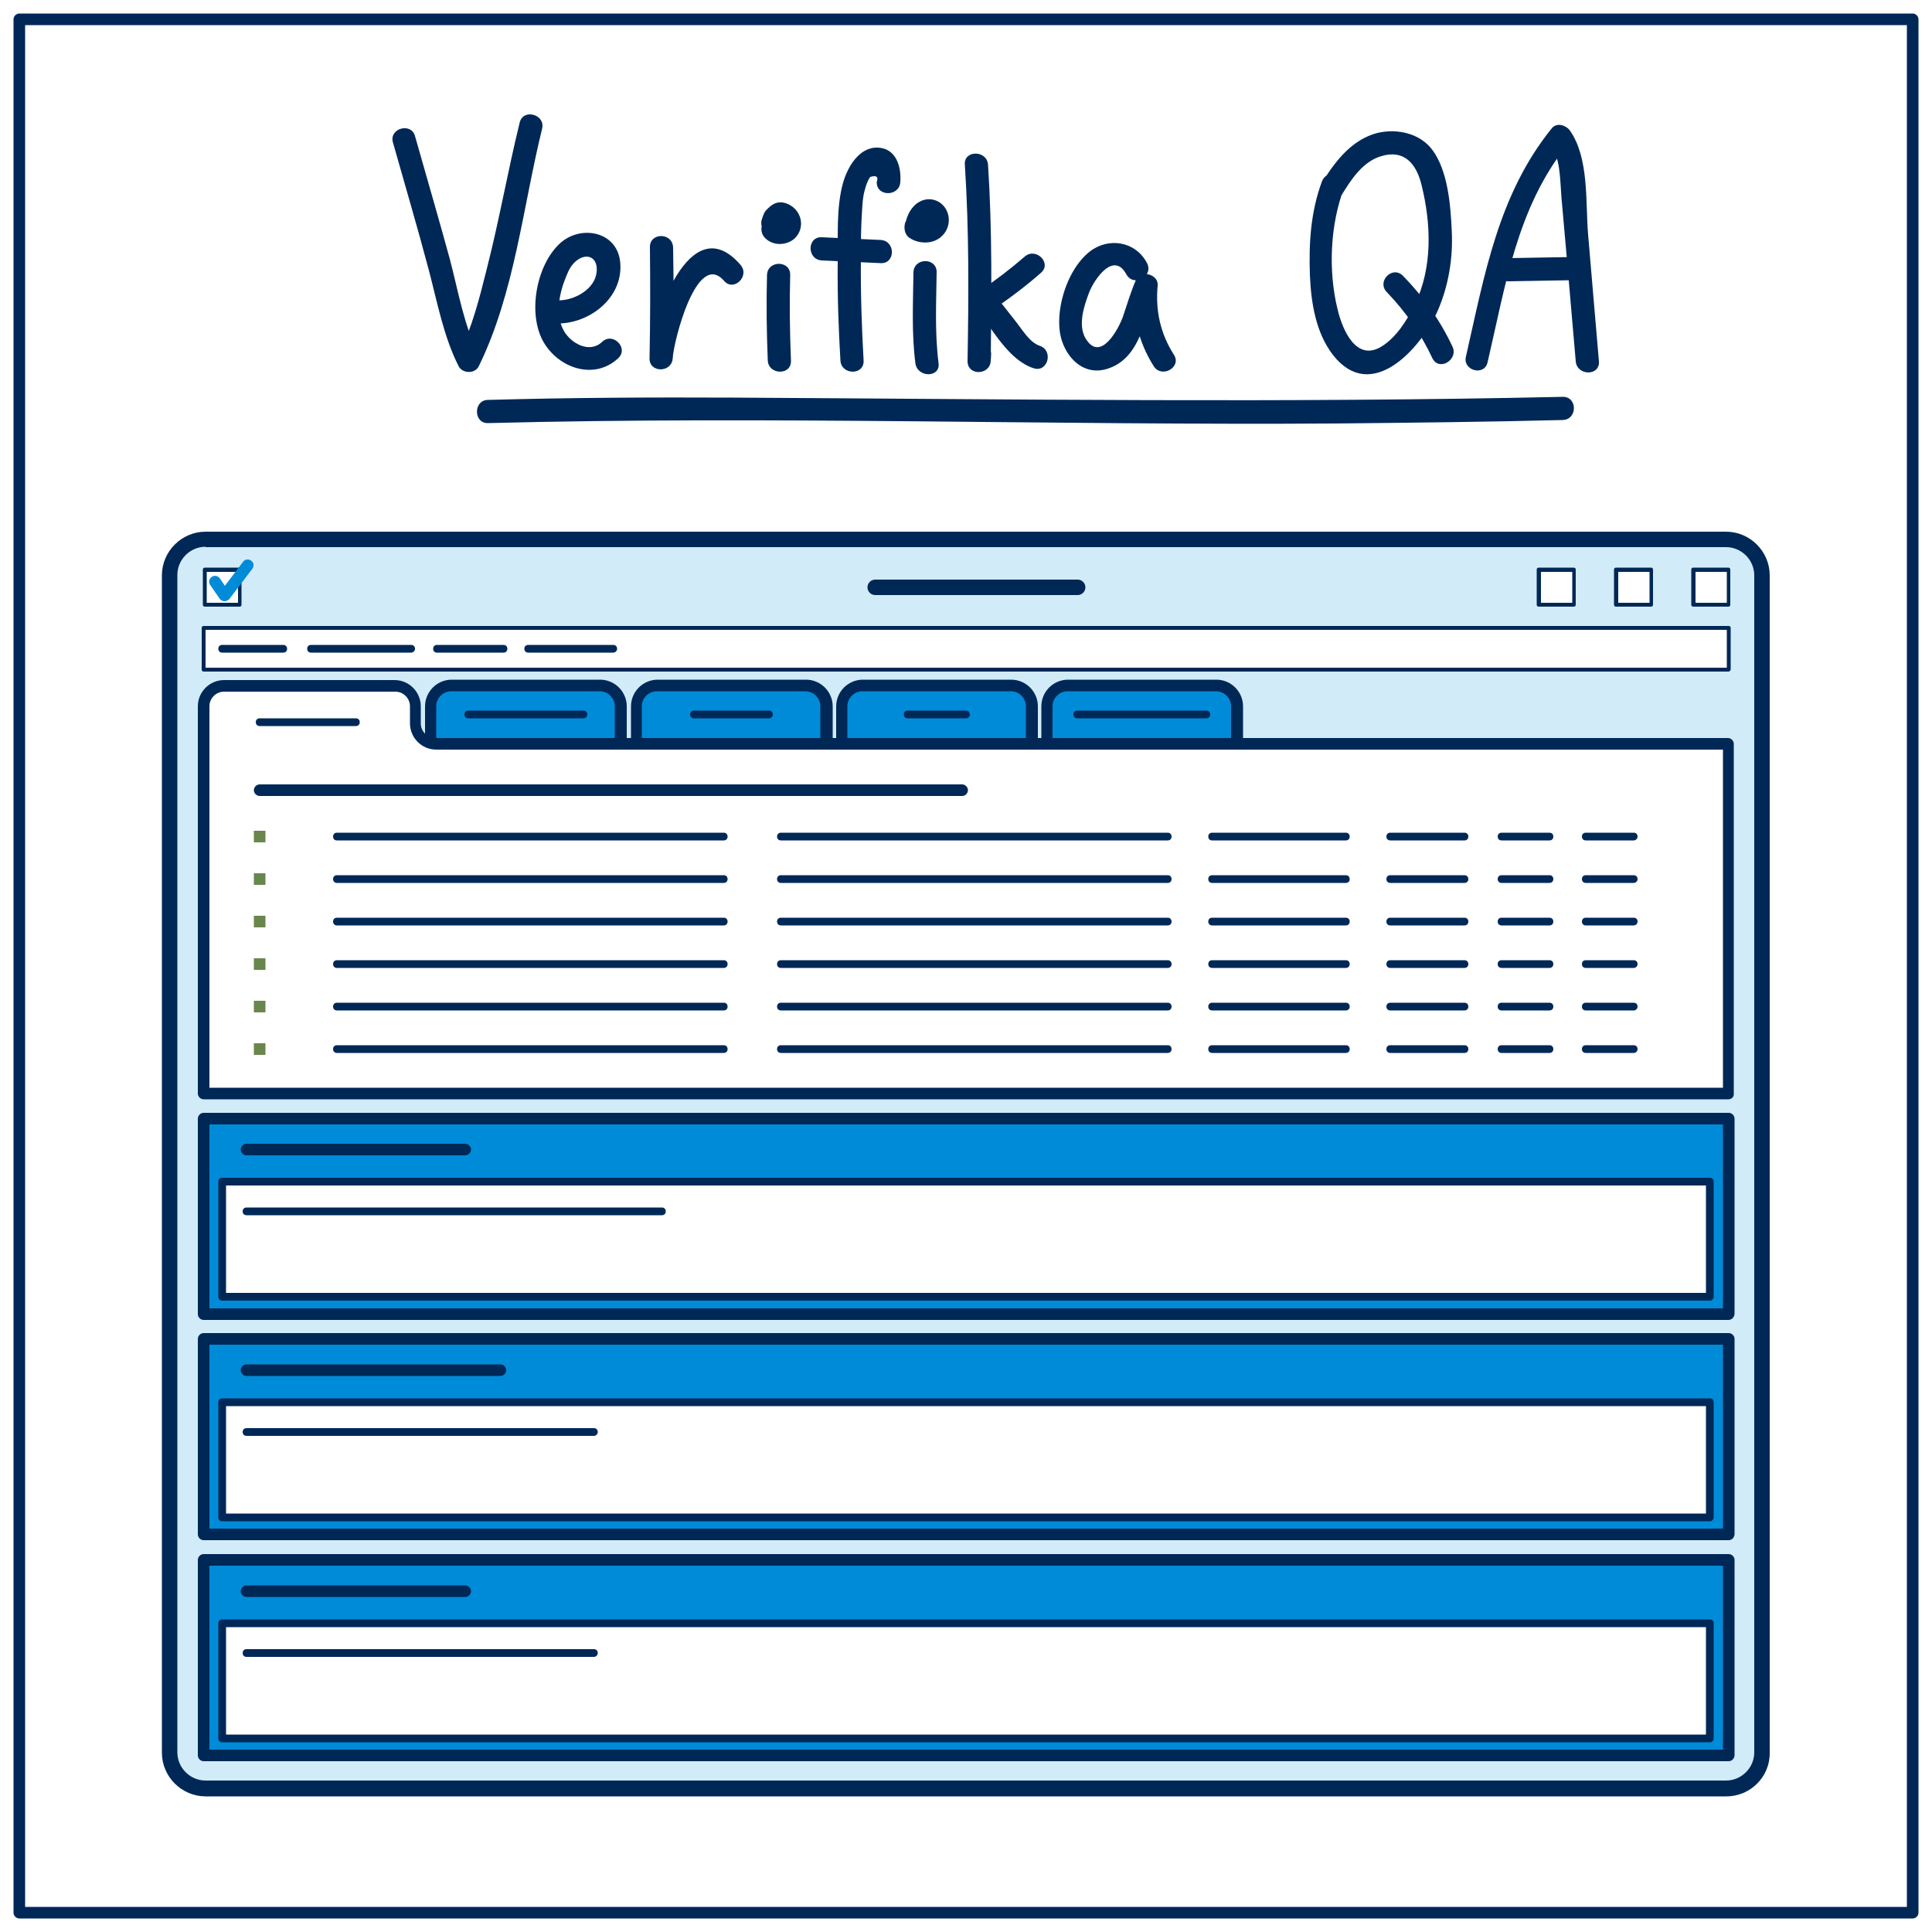 <?xml version="1.0" encoding="UTF-8"?>
<!-- Generator: Adobe Illustrator 19.1.1, SVG Export Plug-In . SVG Version: 6.00 Build 0) -->
<svg xmlns="http://www.w3.org/2000/svg" xmlns:xlink="http://www.w3.org/1999/xlink" x="0px" y="0px" viewBox="0 0 500 500" style="enable-background:new 0 0 500 500;" xml:space="preserve"> <style type="text/css"> .st0{display:none;} .st1{display:inline;fill:#002857;} .st2{display:inline;fill:#001F45;} .st3{display:inline;fill:#008BD8;} .st4{display:inline;fill:#B54840;} .st5{display:inline;fill:#F0CF54;} .st6{display:inline;fill:#69864D;} .st7{display:inline;fill:#D1EBF8;} .st8{display:inline;fill:#F0DAD9;} .st9{display:inline;fill:#FBF5DC;} .st10{display:inline;fill:#E1E7DB;} .st11{fill:#FFFFFF;} .st12{fill:#002857;} .st13{fill:#D1EBF8;} .st14{fill:#008BD8;} .st15{fill:#69864D;} .st16{fill:none;stroke:#002857;stroke-width:2;stroke-linecap:round;stroke-linejoin:round;stroke-miterlimit:10;} </style> <g id="палитра" class="st0"> </g> <g id="_x31_"> </g> <g id="_x32_"> </g> <g id="_x33_"> </g> <g id="_x34_"> <g id="BG_2_"> <rect x="0" class="st11" width="500" height="500"></rect> </g> <g id="frame_2_"> <path class="st12" d="M495,496.5H5c-0.8,0-1.5-0.7-1.5-1.5V5c0-0.8,0.7-1.5,1.5-1.5h490c0.8,0,1.5,0.7,1.5,1.5v490 C496.5,495.8,495.8,496.5,495,496.5z M6.5,493.5h487V6.5H6.5V493.5z"></path> </g> <g> <path class="st13" d="M53.2,139.5h393.5c5.2,0,9.3,4.2,9.3,9.3v304.7c0,5.2-4.2,9.3-9.3,9.3H53.2c-5.2,0-9.3-4.2-9.3-9.3V148.9 C43.9,143.7,48.1,139.5,53.2,139.5z"></path> <path class="st12" d="M446.8,464.9H53.2c-6.2,0-11.3-5.1-11.3-11.3V148.9c0-6.2,5.1-11.3,11.3-11.3h393.5 c6.2,0,11.3,5.1,11.3,11.3v304.7C458.1,459.8,453,464.9,446.8,464.9z M53.2,141.5c-4,0-7.3,3.3-7.3,7.3v304.7c0,4,3.3,7.3,7.3,7.3 h393.5c4,0,7.3-3.3,7.3-7.3V148.9c0-4-3.3-7.3-7.3-7.3H53.2z"></path> </g> <g> <path class="st14" d="M116.9,177.5h38.4c3,0,5.4,2.4,5.4,5.4v9.7h-49.1v-9.7C111.5,179.9,113.9,177.5,116.9,177.5z"></path> <path class="st12" d="M160.6,194h-49.1c-0.8,0-1.5-0.7-1.5-1.5v-9.7c0-3.8,3.1-6.9,6.9-6.9h38.4c3.8,0,6.9,3.1,6.9,6.9v9.7 C162.1,193.4,161.4,194,160.6,194z M113,191h46.1v-8.2c0-2.1-1.7-3.9-3.9-3.9h-38.4c-2.1,0-3.9,1.7-3.9,3.9V191z"></path> </g> <g> <path class="st14" d="M170.1,177.5h38.4c3,0,5.4,2.4,5.4,5.4v9.7h-49.1v-9.7C164.8,179.9,167.2,177.5,170.1,177.5z"></path> <path class="st12" d="M213.9,194h-49.1c-0.8,0-1.5-0.7-1.5-1.5v-9.7c0-3.8,3.1-6.9,6.9-6.9h38.4c3.8,0,6.9,3.1,6.9,6.9v9.7 C215.4,193.4,214.7,194,213.9,194z M166.2,191h46.1v-8.2c0-2.1-1.7-3.9-3.9-3.9h-38.4c-2.1,0-3.9,1.7-3.9,3.9V191z"></path> </g> <g> <path class="st14" d="M223.3,177.5h38.4c3,0,5.4,2.4,5.4,5.4v9.7h-49.1v-9.7C217.9,179.9,220.3,177.5,223.3,177.5z"></path> <path class="st12" d="M267,194h-49.1c-0.8,0-1.5-0.7-1.5-1.5v-9.7c0-3.8,3.1-6.9,6.9-6.9h38.4c3.8,0,6.9,3.1,6.9,6.9v9.7 C268.5,193.4,267.8,194,267,194z M219.4,191h46.1v-8.2c0-2.1-1.7-3.9-3.9-3.9h-38.4c-2.1,0-3.9,1.7-3.9,3.9V191z"></path> </g> <g> <path class="st11" d="M107.5,187.2v-4.4c0-2.9-2.4-5.3-5.3-5.3H58c-2.9,0-5.3,2.4-5.3,5.3v9.7V283h394.7v-90.5H112.8 C109.9,192.5,107.5,190.1,107.5,187.2z"></path> <path class="st12" d="M447.3,284.5H52.7c-0.8,0-1.5-0.7-1.5-1.5V182.8c0-3.8,3.1-6.8,6.8-6.8h44.1c3.8,0,6.8,3.1,6.8,6.8v4.4 c0,2.1,1.7,3.8,3.8,3.8h334.5c0.8,0,1.5,0.7,1.5,1.5V283C448.8,283.8,448.2,284.5,447.3,284.5z M54.2,281.5h391.7V194h-333 c-3.8,0-6.8-3.1-6.8-6.8v-4.4c0-2.1-1.7-3.8-3.8-3.8H58c-2.1,0-3.8,1.7-3.8,3.8V281.5z"></path> </g> <g> <path class="st12" d="M92.1,187.9H67.2c-0.6,0-1-0.4-1-1s0.4-1,1-1h24.9c0.6,0,1,0.4,1,1S92.7,187.9,92.1,187.9z"></path> </g> <g> <path class="st12" d="M278.9,154h-52.4c-1.1,0-2-0.9-2-2s0.9-2,2-2h52.4c1.1,0,2,0.9,2,2S280,154,278.9,154z"></path> </g> <g> <path class="st12" d="M151,185.9h-29.8c-0.6,0-1-0.4-1-1s0.4-1,1-1H151c0.6,0,1,0.4,1,1S151.5,185.9,151,185.9z"></path> </g> <g> <path class="st12" d="M199,185.9h-19.4c-0.6,0-1-0.4-1-1s0.4-1,1-1H199c0.6,0,1,0.4,1,1S199.6,185.9,199,185.9z"></path> </g> <g> <path class="st12" d="M250,185.9h-15.1c-0.6,0-1-0.4-1-1s0.4-1,1-1H250c0.6,0,1,0.4,1,1S250.6,185.9,250,185.9z"></path> </g> <g> <path class="st14" d="M276.4,177.5h38.4c3,0,5.4,2.4,5.4,5.4v9.7H271v-9.7C271,179.9,273.4,177.5,276.4,177.5z"></path> <path class="st12" d="M320.1,194H271c-0.8,0-1.5-0.7-1.5-1.5v-9.7c0-3.8,3.1-6.9,6.9-6.9h38.4c3.8,0,6.9,3.1,6.9,6.9v9.7 C321.6,193.4,321,194,320.1,194z M272.5,191h46.1v-8.2c0-2.1-1.7-3.9-3.9-3.9h-38.4c-2.1,0-3.9,1.7-3.9,3.9V191z"></path> </g> <g> <path class="st12" d="M312.2,185.9h-33.4c-0.6,0-1-0.4-1-1s0.4-1,1-1h33.4c0.6,0,1,0.4,1,1S312.8,185.9,312.2,185.9z"></path> </g> <g> <rect x="438.3" y="147.5" class="st11" width="9.1" height="9.1"></rect> <path class="st12" d="M447.3,157h-9.1c-0.3,0-0.5-0.2-0.5-0.5v-9.1c0-0.3,0.2-0.5,0.5-0.5h9.1c0.3,0,0.5,0.2,0.5,0.5v9.1 C447.8,156.8,447.6,157,447.3,157z M438.8,156h8.1V148h-8.1V156z"></path> </g> <g> <rect x="418.3" y="147.5" class="st11" width="9.1" height="9.1"></rect> <path class="st12" d="M427.3,157h-9.1c-0.3,0-0.5-0.2-0.5-0.5v-9.1c0-0.3,0.2-0.5,0.5-0.5h9.1c0.3,0,0.5,0.2,0.5,0.5v9.1 C427.8,156.8,427.6,157,427.3,157z M418.8,156h8.1V148h-8.1V156z"></path> </g> <g> <rect x="398.3" y="147.5" class="st11" width="9.1" height="9.1"></rect> <path class="st12" d="M407.3,157h-9.1c-0.3,0-0.5-0.2-0.5-0.5v-9.1c0-0.3,0.2-0.5,0.5-0.5h9.1c0.3,0,0.5,0.2,0.5,0.5v9.1 C407.8,156.8,407.6,157,407.3,157z M398.8,156h8.1V148h-8.1V156z"></path> </g> <g> <rect x="53" y="147.5" class="st11" width="9.1" height="9.1"></rect> <path class="st12" d="M62,157H53c-0.3,0-0.5-0.2-0.5-0.5v-9.1c0-0.3,0.2-0.5,0.5-0.5H62c0.3,0,0.5,0.2,0.5,0.5v9.1 C62.5,156.8,62.3,157,62,157z M53.5,156h8.1V148h-8.1V156z"></path> </g> <g> <rect x="52.7" y="162.5" class="st11" width="394.7" height="10.8"></rect> <path class="st12" d="M447.3,173.8H52.7c-0.3,0-0.5-0.2-0.5-0.5v-10.8c0-0.3,0.2-0.5,0.5-0.5h394.7c0.3,0,0.5,0.2,0.5,0.5v10.8 C447.8,173.6,447.6,173.8,447.3,173.8z M53.2,172.8h393.7V163H53.2V172.8z"></path> </g> <g> <path class="st12" d="M73.3,168.9H57.5c-0.6,0-1-0.4-1-1s0.4-1,1-1h15.8c0.6,0,1,0.4,1,1S73.9,168.9,73.3,168.9z"></path> </g> <g> <path class="st12" d="M106.3,168.9H80.5c-0.6,0-1-0.4-1-1s0.4-1,1-1h25.9c0.6,0,1,0.4,1,1S106.9,168.9,106.3,168.9z"></path> </g> <g> <path class="st12" d="M130.3,168.9h-17.2c-0.6,0-1-0.4-1-1s0.4-1,1-1h17.2c0.6,0,1,0.4,1,1S130.9,168.9,130.3,168.9z"></path> </g> <g> <path class="st12" d="M158.7,168.9h-22c-0.6,0-1-0.4-1-1s0.4-1,1-1h22c0.6,0,1,0.4,1,1S159.2,168.9,158.7,168.9z"></path> </g> <g> <path class="st14" d="M58.1,155.6C58.1,155.6,58.1,155.6,58.1,155.6c-0.5,0-1-0.3-1.2-0.6l-2.5-3.6c-0.5-0.7-0.3-1.6,0.4-2.1 c0.7-0.5,1.6-0.3,2.1,0.4l1.3,1.9l4.7-6.2c0.5-0.7,1.4-0.8,2.1-0.3c0.7,0.5,0.8,1.4,0.3,2.1l-6,7.9 C59,155.3,58.6,155.6,58.1,155.6z"></path> </g> <g> <path class="st12" d="M249,206H67.2c-0.8,0-1.5-0.7-1.5-1.5s0.7-1.5,1.5-1.5H249c0.8,0,1.5,0.7,1.5,1.5S249.8,206,249,206z"></path> </g> <g> <path class="st12" d="M187.3,217.5H87.2c-0.6,0-1-0.4-1-1s0.4-1,1-1h100.1c0.6,0,1,0.4,1,1S187.9,217.5,187.3,217.5z"></path> </g> <g> <path class="st12" d="M187.3,228.5H87.2c-0.6,0-1-0.4-1-1s0.4-1,1-1h100.1c0.6,0,1,0.4,1,1S187.9,228.5,187.3,228.5z"></path> </g> <g> <path class="st12" d="M187.3,239.5H87.2c-0.6,0-1-0.4-1-1s0.4-1,1-1h100.1c0.6,0,1,0.4,1,1S187.9,239.5,187.3,239.5z"></path> </g> <g> <path class="st12" d="M187.3,250.5H87.2c-0.6,0-1-0.4-1-1s0.4-1,1-1h100.1c0.6,0,1,0.4,1,1S187.9,250.5,187.3,250.5z"></path> </g> <g> <path class="st12" d="M187.3,261.5H87.2c-0.6,0-1-0.4-1-1s0.4-1,1-1h100.1c0.6,0,1,0.4,1,1S187.9,261.5,187.3,261.5z"></path> </g> <g> <path class="st12" d="M187.3,272.5H87.2c-0.6,0-1-0.4-1-1s0.4-1,1-1h100.1c0.6,0,1,0.4,1,1S187.9,272.5,187.3,272.5z"></path> </g> <g> <path class="st12" d="M302.2,217.5H202.1c-0.6,0-1-0.4-1-1s0.4-1,1-1h100.1c0.6,0,1,0.4,1,1S302.8,217.5,302.2,217.5z"></path> </g> <g> <path class="st12" d="M302.2,228.5H202.1c-0.6,0-1-0.4-1-1s0.4-1,1-1h100.1c0.6,0,1,0.4,1,1S302.8,228.5,302.2,228.5z"></path> </g> <g> <path class="st12" d="M302.2,239.5H202.1c-0.6,0-1-0.4-1-1s0.4-1,1-1h100.1c0.6,0,1,0.4,1,1S302.8,239.5,302.2,239.5z"></path> </g> <g> <path class="st12" d="M302.2,250.5H202.1c-0.6,0-1-0.4-1-1s0.4-1,1-1h100.1c0.6,0,1,0.4,1,1S302.8,250.5,302.2,250.5z"></path> </g> <g> <path class="st12" d="M302.2,261.5H202.1c-0.6,0-1-0.4-1-1s0.4-1,1-1h100.1c0.6,0,1,0.4,1,1S302.8,261.5,302.2,261.5z"></path> </g> <g> <path class="st12" d="M302.2,272.5H202.1c-0.6,0-1-0.4-1-1s0.4-1,1-1h100.1c0.6,0,1,0.4,1,1S302.8,272.5,302.2,272.5z"></path> </g> <g> <path class="st12" d="M348.3,217.5h-34.6c-0.6,0-1-0.4-1-1s0.4-1,1-1h34.6c0.6,0,1,0.4,1,1S348.9,217.5,348.3,217.5z"></path> </g> <g> <path class="st12" d="M348.3,228.5h-34.6c-0.6,0-1-0.4-1-1s0.4-1,1-1h34.6c0.6,0,1,0.4,1,1S348.9,228.5,348.3,228.5z"></path> </g> <g> <path class="st12" d="M348.3,239.5h-34.6c-0.6,0-1-0.4-1-1s0.4-1,1-1h34.6c0.6,0,1,0.4,1,1S348.9,239.5,348.3,239.5z"></path> </g> <g> <path class="st12" d="M348.3,250.5h-34.6c-0.6,0-1-0.4-1-1s0.4-1,1-1h34.6c0.6,0,1,0.4,1,1S348.9,250.5,348.3,250.5z"></path> </g> <g> <path class="st12" d="M348.3,261.5h-34.6c-0.6,0-1-0.4-1-1s0.4-1,1-1h34.6c0.6,0,1,0.4,1,1S348.9,261.5,348.3,261.5z"></path> </g> <g> <path class="st12" d="M348.3,272.5h-34.6c-0.6,0-1-0.4-1-1s0.4-1,1-1h34.6c0.6,0,1,0.4,1,1S348.9,272.5,348.3,272.5z"></path> </g> <g> <path class="st12" d="M379,217.5h-19.2c-0.6,0-1-0.4-1-1s0.4-1,1-1H379c0.6,0,1,0.4,1,1S379.6,217.5,379,217.5z"></path> </g> <g> <path class="st12" d="M379,228.5h-19.2c-0.6,0-1-0.4-1-1s0.4-1,1-1H379c0.6,0,1,0.4,1,1S379.6,228.5,379,228.5z"></path> </g> <g> <path class="st12" d="M379,239.5h-19.2c-0.6,0-1-0.4-1-1s0.4-1,1-1H379c0.6,0,1,0.4,1,1S379.6,239.5,379,239.5z"></path> </g> <g> <path class="st12" d="M379,250.5h-19.2c-0.6,0-1-0.4-1-1s0.4-1,1-1H379c0.6,0,1,0.4,1,1S379.6,250.5,379,250.5z"></path> </g> <g> <path class="st12" d="M379,261.5h-19.2c-0.6,0-1-0.4-1-1s0.4-1,1-1H379c0.6,0,1,0.4,1,1S379.6,261.5,379,261.5z"></path> </g> <g> <path class="st12" d="M379,272.5h-19.2c-0.6,0-1-0.4-1-1s0.4-1,1-1H379c0.6,0,1,0.4,1,1S379.6,272.5,379,272.5z"></path> </g> <g> <path class="st12" d="M401,217.5h-12.4c-0.6,0-1-0.4-1-1s0.4-1,1-1H401c0.6,0,1,0.4,1,1S401.6,217.5,401,217.5z"></path> </g> <g> <path class="st12" d="M401,228.5h-12.4c-0.6,0-1-0.4-1-1s0.4-1,1-1H401c0.6,0,1,0.4,1,1S401.6,228.5,401,228.5z"></path> </g> <g> <path class="st12" d="M401,239.5h-12.4c-0.6,0-1-0.4-1-1s0.4-1,1-1H401c0.6,0,1,0.4,1,1S401.6,239.5,401,239.5z"></path> </g> <g> <path class="st12" d="M401,250.5h-12.4c-0.6,0-1-0.4-1-1s0.4-1,1-1H401c0.6,0,1,0.4,1,1S401.6,250.5,401,250.5z"></path> </g> <g> <path class="st12" d="M401,261.5h-12.4c-0.6,0-1-0.4-1-1s0.4-1,1-1H401c0.6,0,1,0.4,1,1S401.6,261.5,401,261.5z"></path> </g> <g> <path class="st12" d="M401,272.5h-12.4c-0.6,0-1-0.4-1-1s0.4-1,1-1H401c0.6,0,1,0.4,1,1S401.6,272.5,401,272.5z"></path> </g> <g> <path class="st12" d="M422.8,217.5h-12.4c-0.6,0-1-0.4-1-1s0.4-1,1-1h12.4c0.6,0,1,0.4,1,1S423.3,217.5,422.8,217.5z"></path> </g> <g> <path class="st12" d="M422.8,228.5h-12.4c-0.6,0-1-0.4-1-1s0.4-1,1-1h12.4c0.6,0,1,0.4,1,1S423.3,228.5,422.8,228.5z"></path> </g> <g> <path class="st12" d="M422.8,239.5h-12.4c-0.6,0-1-0.4-1-1s0.4-1,1-1h12.4c0.6,0,1,0.4,1,1S423.3,239.5,422.8,239.5z"></path> </g> <g> <path class="st12" d="M422.8,250.5h-12.4c-0.6,0-1-0.4-1-1s0.4-1,1-1h12.4c0.6,0,1,0.4,1,1S423.3,250.5,422.8,250.5z"></path> </g> <g> <path class="st12" d="M422.8,261.5h-12.4c-0.6,0-1-0.4-1-1s0.4-1,1-1h12.4c0.6,0,1,0.4,1,1S423.3,261.5,422.8,261.5z"></path> </g> <g> <path class="st12" d="M422.8,272.5h-12.4c-0.6,0-1-0.4-1-1s0.4-1,1-1h12.4c0.6,0,1,0.4,1,1S423.3,272.5,422.8,272.5z"></path> </g> <g> <rect x="65.7" y="215" class="st15" width="3" height="3"></rect> </g> <g> <rect x="65.7" y="226" class="st15" width="3" height="3"></rect> </g> <g> <rect x="65.7" y="237" class="st15" width="3" height="3"></rect> </g> <g> <rect x="65.7" y="248" class="st15" width="3" height="3"></rect> </g> <g> <rect x="65.7" y="259" class="st15" width="3" height="3"></rect> </g> <g> <rect x="65.7" y="270" class="st15" width="3" height="3"></rect> </g> <g> <rect x="52.7" y="403.7" class="st14" width="394.7" height="50.6"></rect> <path class="st12" d="M447.3,455.8H52.7c-0.8,0-1.5-0.7-1.5-1.5v-50.6c0-0.8,0.7-1.5,1.5-1.5h394.7c0.8,0,1.5,0.7,1.5,1.5v50.6 C448.8,455.2,448.2,455.8,447.3,455.8z M54.2,452.8h391.7v-47.6H54.2V452.8z"></path> </g> <g> <rect x="57.5" y="420.1" class="st11" width="385" height="29.8"></rect> <path class="st12" d="M442.5,450.9h-385c-0.6,0-1-0.4-1-1v-29.8c0-0.6,0.4-1,1-1h385c0.6,0,1,0.4,1,1v29.8 C443.5,450.4,443.1,450.9,442.5,450.9z M58.5,448.9h383v-27.8h-383V448.9z"></path> </g> <g> <path class="st12" d="M120.4,413.3H63.8c-0.8,0-1.5-0.7-1.5-1.5s0.7-1.5,1.5-1.5h56.6c0.8,0,1.5,0.7,1.5,1.5 S121.2,413.3,120.4,413.3z"></path> </g> <g> <path class="st12" d="M153.7,428.8H63.8c-0.6,0-1-0.4-1-1s0.4-1,1-1h89.9c0.6,0,1,0.4,1,1S154.2,428.8,153.7,428.8z"></path> </g> <g> <rect x="52.7" y="346.5" class="st14" width="394.7" height="50.6"></rect> <path class="st12" d="M447.3,398.6H52.7c-0.8,0-1.5-0.7-1.5-1.5v-50.6c0-0.8,0.7-1.5,1.5-1.5h394.7c0.8,0,1.5,0.7,1.5,1.5v50.6 C448.8,398,448.2,398.6,447.3,398.6z M54.2,395.6h391.7V348H54.2V395.6z"></path> </g> <g> <rect x="57.5" y="362.9" class="st11" width="385" height="29.8"></rect> <path class="st12" d="M442.5,393.7h-385c-0.6,0-1-0.4-1-1v-29.8c0-0.6,0.4-1,1-1h385c0.6,0,1,0.4,1,1v29.8 C443.5,393.2,443.1,393.7,442.5,393.7z M58.5,391.7h383v-27.8h-383V391.7z"></path> </g> <g> <path class="st12" d="M129.5,356.1H63.8c-0.8,0-1.5-0.7-1.5-1.5s0.7-1.5,1.5-1.5h65.7c0.8,0,1.5,0.7,1.5,1.5 S130.3,356.1,129.5,356.1z"></path> </g> <g> <path class="st12" d="M153.7,371.6H63.8c-0.6,0-1-0.4-1-1s0.4-1,1-1h89.9c0.6,0,1,0.4,1,1S154.2,371.6,153.7,371.6z"></path> </g> <g> <rect x="52.7" y="289.4" class="st14" width="394.7" height="50.6"></rect> <path class="st12" d="M447.3,341.6H52.7c-0.8,0-1.5-0.7-1.5-1.5v-50.6c0-0.8,0.7-1.5,1.5-1.5h394.7c0.8,0,1.5,0.7,1.5,1.5v50.6 C448.8,340.9,448.2,341.6,447.3,341.6z M54.2,338.6h391.7v-47.6H54.2V338.6z"></path> </g> <g> <rect x="57.5" y="305.8" class="st11" width="385" height="29.8"></rect> <path class="st12" d="M442.5,336.6h-385c-0.6,0-1-0.4-1-1v-29.8c0-0.6,0.4-1,1-1h385c0.6,0,1,0.4,1,1v29.8 C443.5,336.1,443.1,336.6,442.5,336.6z M58.5,334.6h383v-27.8h-383V334.6z"></path> </g> <g> <path class="st12" d="M120.4,299H63.8c-0.8,0-1.5-0.7-1.5-1.5s0.7-1.5,1.5-1.5h56.6c0.8,0,1.5,0.7,1.5,1.5S121.2,299,120.4,299z"></path> </g> <g> <path class="st12" d="M171.3,314.5H63.8c-0.6,0-1-0.4-1-1s0.4-1,1-1h107.5c0.6,0,1,0.4,1,1S171.9,314.5,171.3,314.5z"></path> </g> <g> <g> <path class="st12" d="M101.7,36.9c3.1,11,6.4,22.1,9.3,33.1c2.2,8.3,3.8,17.1,7.7,24.8c1,1.9,4.2,2,5.2,0 c9.3-19,11.4-41.2,16.4-61.5c0.9-3.7-4.9-5.3-5.8-1.6c-3.1,12.6-5.3,25.3-8.5,37.8c-1.9,7.6-3.8,15.2-7.3,22.3c1.7,0,3.5,0,5.2,0 c-3.9-7.7-5.3-16.5-7.5-24.8c-2.9-10.6-6-21.2-9-31.8C106.4,31.6,100.6,33.2,101.7,36.9L101.7,36.9z"></path> </g> </g> <g> <g> <path class="st12" d="M145.1,83.7c8.2-0.4,16.3-7.1,15.4-15.9c-0.8-8-10.3-9.7-15.6-4.8c-6.1,5.6-8.4,18.1-4.3,25.4 c3.9,6.9,13.2,10.1,19.4,4.3c2.8-2.6-1.4-6.9-4.2-4.2c-3.3,3.1-8.2,0.3-10-3.1c-2.2-4.2-1-9.7,0.7-13.8c0.7-1.8,1.5-3.4,3.2-4.5 c2.7-1.7,5.1-0.1,4.7,3.3c-0.4,4.3-5.4,7.1-9.2,7.3C141.2,77.9,141.2,83.9,145.1,83.7L145.1,83.7z"></path> </g> </g> <g> <g> <path class="st12" d="M168.2,64c0.1,9.6,0.1,19.1-0.1,28.7c-0.1,3.9,5.8,3.8,6,0c0.2-4.2,6.2-28.2,13.3-20 c2.5,2.9,6.8-1.3,4.2-4.2c-13.1-15.1-23,14.4-23.5,24.3c2,0,4,0,6,0c0.2-9.6,0.3-19.1,0.1-28.7C174.1,60.1,168.1,60.1,168.2,64 L168.2,64z"></path> </g> </g> <g> <g> <path class="st12" d="M198.5,71.2c-0.2,7.4-0.1,14.7,0.2,22.1c0.2,3.8,6.2,3.9,6,0c-0.3-7.4-0.4-14.7-0.2-22.1 C204.6,67.3,198.6,67.3,198.5,71.2L198.5,71.2z"></path> </g> </g> <g> <g> <path class="st12" d="M197.9,61.5c1.7,1.8,4.4,2.1,6.6,1c2.2-1.1,3.3-3.7,2.6-6.1c-0.4-1.3-1.2-2.4-2.3-3.1 c-1-0.7-2.6-1.2-3.8-0.8c-1.1,0.3-2.1,1.2-2.8,2c-0.6,0.7-0.8,1.6-1.1,2.5c-0.4,1.5,0.5,3.3,2.1,3.7c1.6,0.4,3.3-0.5,3.7-2.1 c0.1-0.2,0.1-0.5,0.2-0.7c0-0.1,0.1-0.2,0.1-0.3c-0.2,0.5-0.3,0.6-0.2,0.4c0.1-0.2,0-0.1-0.3,0.3c0.1-0.1,0.1-0.2,0.2-0.2 c-0.7,0.6,0.2-0.1,0.3-0.2c-0.5,0.1-1,0.3-1.5,0.4c0.4,0,0,0-0.2,0c0.6,0.1-0.4-0.2-0.1,0c0.3,0.2-0.4-0.4-0.1-0.1 c0.3,0.3-0.3-0.4-0.1-0.1c0.2,0.3,0.1,0.3,0-0.1c0.1,0.4,0,0,0-0.2c0,0.4,0,0,0.1-0.2c-0.1,0.5,0.2-0.4,0-0.1 c-0.2,0.3,0.4-0.4,0.1-0.2c-0.2,0.3,0.5-0.3,0.2-0.1c-0.1,0.1-0.1,0.1,0.1,0c0.2-0.1,0.2-0.1,0,0c-0.1,0-0.1,0-0.2,0 c0.1,0,0.3,0,0.4,0c0,0-0.4,0-0.4,0c0-0.1,0.7,0.2,0.2,0c-0.6-0.2,0.4,0.2,0.1,0c-0.3-0.2,0.5,0.5,0.1,0c-1.1-1.1-3.2-1.2-4.2,0 C196.8,58.5,196.8,60.3,197.9,61.5L197.9,61.5z"></path> </g> </g> <g> <g> <path class="st12" d="M233,47.1c0.3-4-1.1-8.7-5.8-8.9c-5-0.2-8,5.3-9.1,9.4c-1.7,6.4-1.2,13.6-1.3,20.2 c-0.1,8.5,0.2,17,0.7,25.5c0.2,3.8,6.2,3.9,6,0c-0.5-8.8-0.8-17.7-0.7-26.5c0-4.1,0-8.2,0.3-12.3c0.1-1.8,0.2-3.6,0.7-5.3 c0.3-1.2,0.7-2.4,1.4-3.4c1.6-0.5,2.2-0.1,1.7,1.3C226.8,51,232.8,50.9,233,47.1L233,47.1z"></path> </g> </g> <g> <g> <path class="st12" d="M212.7,67.4c5.1,0.2,10.2,0.5,15.2,0.7c3.9,0.2,3.9-5.8,0-6c-5.1-0.2-10.2-0.5-15.2-0.7 C208.8,61.2,208.8,67.2,212.7,67.4L212.7,67.4z"></path> </g> </g> <g> <g> <path class="st12" d="M236.4,70.5c-0.1,7.9-0.5,15.7,0.5,23.5c0.5,3.8,6.5,3.8,6,0c-1-7.8-0.6-15.7-0.5-23.5 C242.5,66.6,236.5,66.6,236.4,70.5L236.4,70.5z"></path> </g> </g> <g> <g> <path class="st12" d="M235.6,61.7c2.3,1.4,5.5,1.5,7.7-0.2c2.2-1.7,2.9-4.7,1.6-7.2c-1.3-2.5-4.4-3.5-6.9-2.1 c-2.1,1.1-3.4,3.6-3.7,5.9c-0.2,1.5,0.4,3.3,2.1,3.7c1.4,0.3,3.5-0.4,3.7-2.1c0.1-0.6,0.2-1.2,0.4-1.7c-0.2,0.5,0,0,0.1-0.2 c0.1-0.2,0.5-0.5,0.1-0.2c0.1-0.1,0.2-0.2,0.3-0.3c-0.1,0.1-0.2,0.1-0.3,0.2c0.3-0.2,0.2-0.1-0.1,0c-0.4,0-0.5,0-0.3,0 c0.2,0,0.1,0-0.2,0c-0.4-0.2-0.4-0.2-0.2,0c-0.1-0.1-0.7-0.8-0.4-0.3c-0.3-0.6-0.1-0.2,0,0.1c-0.1-0.4-0.1-0.5-0.1-0.2 c0-0.1,0-0.2,0.1-0.4c0,0.1-0.1,0.3-0.1,0.4c0.2-0.4,0.2-0.4,0.1-0.2c-0.1,0.2-0.1,0.1,0.1-0.2c-0.3,0.2-0.2,0.2,0,0 c-0.1,0-0.1,0.1-0.2,0.1c0.3-0.1,0.3-0.2,0-0.1c0.5-0.2,0.1,0-0.2,0c-0.4,0-0.3,0,0,0c-0.1,0-0.2,0-0.3-0.1c-0.3-0.1-0.3-0.1,0,0 c-0.2-0.1-0.3-0.2-0.5-0.2c-1.4-0.8-3.3-0.4-4.1,1.1C233.8,59,234.1,60.9,235.6,61.7L235.6,61.7z"></path> </g> </g> <g> <g> <path class="st12" d="M249.7,42.6c1.1,16.9,1,33.8,0.7,50.8c-0.1,3.9,5.8,3.8,6,0c0-0.5,0.1-1,0.1-1.6c0.2-3.9-5.8-3.8-6,0 c0,0.5-0.1,1-0.1,1.6c2,0,4,0,6,0c0.2-16.9,0.4-33.9-0.7-50.8C255.4,38.8,249.4,38.8,249.7,42.6L249.7,42.6z"></path> </g> </g> <g> <g> <path class="st12" d="M265.2,66.4c-3.7,3.2-7.6,6.2-11.8,9c-1.7,1.2-1.8,3.1-0.6,4.7c4.1,5.1,8.2,13.1,14.7,15.2 c3.7,1.2,5.2-4.6,1.6-5.8c-2.7-0.9-4.6-4.3-6.3-6.4c-1.9-2.4-3.8-4.9-5.8-7.3c-0.2,1.6-0.4,3.1-0.6,4.7c4.5-3,8.9-6.3,13-9.9 C272.3,68.1,268.1,63.9,265.2,66.4L265.2,66.4z"></path> </g> </g> <g> <g> <path class="st12" d="M296.8,68c-3-5.6-10-6.7-14.9-2.8c-5.5,4.4-8.6,14-7.6,20.8c0.9,5.9,5.7,11.4,12.1,9.5 c8.8-2.6,9.7-13.1,12.8-20.1c-1.9-0.5-3.7-1-5.6-1.5c-0.7,7.4,1,14.6,5,20.9c2.1,3.2,7.3,0.2,5.2-3c-3.5-5.5-4.8-11.4-4.2-17.9 c0.3-2.9-4.4-4.2-5.6-1.5c-1.4,3.2-2.3,6.4-3.4,9.6c-1.2,3.3-5.9,12-9.7,5.5c-2-3.5-0.3-8.5,1-11.9c1.3-3.3,6.3-10.7,9.6-4.6 C293.5,74.5,298.7,71.4,296.8,68L296.8,68z"></path> </g> </g> <g> <g> <path class="st12" d="M342.1,47c-2.9,7.8-3.4,16-3.1,24.2c0.3,7.1,1.5,14.9,6,20.7c9.8,12.5,22.5-1.4,27-11.3 c2.9-6.6,4.1-13.9,3.7-21.1c-0.3-6.5-1-15.3-5-20.7c-3.2-4.3-9.1-5.6-14.2-4.4c-6.7,1.7-11.1,7.5-14.5,13.1c-2,3.3,3.2,6.3,5.2,3 c2.5-4.1,5.5-8.7,10.3-10.1c6-1.8,9.1,2.1,10.4,7.5c2.5,10.1,2.9,21.4-1.8,31c-1.9,3.9-4.8,8.5-8.6,10.8 c-6.6,4-10.1-4.5-11.3-9.5c-2.5-10-2-22.1,1.7-31.7C349.2,44.9,343.4,43.4,342.1,47L342.1,47z"></path> </g> </g> <g> <g> <path class="st12" d="M358.9,75.6c4.9,5.1,8.8,10.7,11.8,17.1c1.7,3.5,6.8,0.4,5.2-3c-3.2-6.8-7.5-12.9-12.8-18.3 C360.4,68.6,356.2,72.8,358.9,75.6L358.9,75.6z"></path> </g> </g> <g> <g> <path class="st12" d="M385,93.7c4.6-19.7,7.6-40.1,20.7-56.3c-1.6-0.2-3.1-0.4-4.7-0.6c2.9,4.1,2.7,9.4,3.1,14.3 c0.4,4.5,0.8,9,1.2,13.5c0.8,9.6,1.7,19.3,2.5,28.9c0.3,3.8,6.3,3.9,6,0c-0.9-10.9-1.9-21.8-2.8-32.8c-0.7-8.3,0.3-19.8-4.7-26.9 c-1-1.4-3.4-2.2-4.7-0.6c-13.9,17.2-17.4,38-22.2,59C378.4,95.9,384.2,97.5,385,93.7L385,93.7z"></path> </g> </g> <g> <g> <path class="st12" d="M390.5,72.8c5.7-0.1,11.5-0.2,17.2-0.3c3.9-0.1,3.9-6.1,0-6c-5.7,0.1-11.5,0.2-17.2,0.3 C386.7,66.9,386.6,72.9,390.5,72.8L390.5,72.8z"></path> </g> </g> <g> <g> <path class="st12" d="M126.3,109.5c73.1-1.9,146.2,0.6,219.3,0.1c19.6-0.2,39.2-0.4,58.8-0.9c3.9-0.1,3.9-6.1,0-6 c-71.5,1.6-142.9,0.6-214.4,0.2c-21.3-0.1-42.5,0-63.8,0.6C122.5,103.6,122.5,109.6,126.3,109.5L126.3,109.5z"></path> </g> </g> </g> <g id="_x35_"> </g> </svg>
